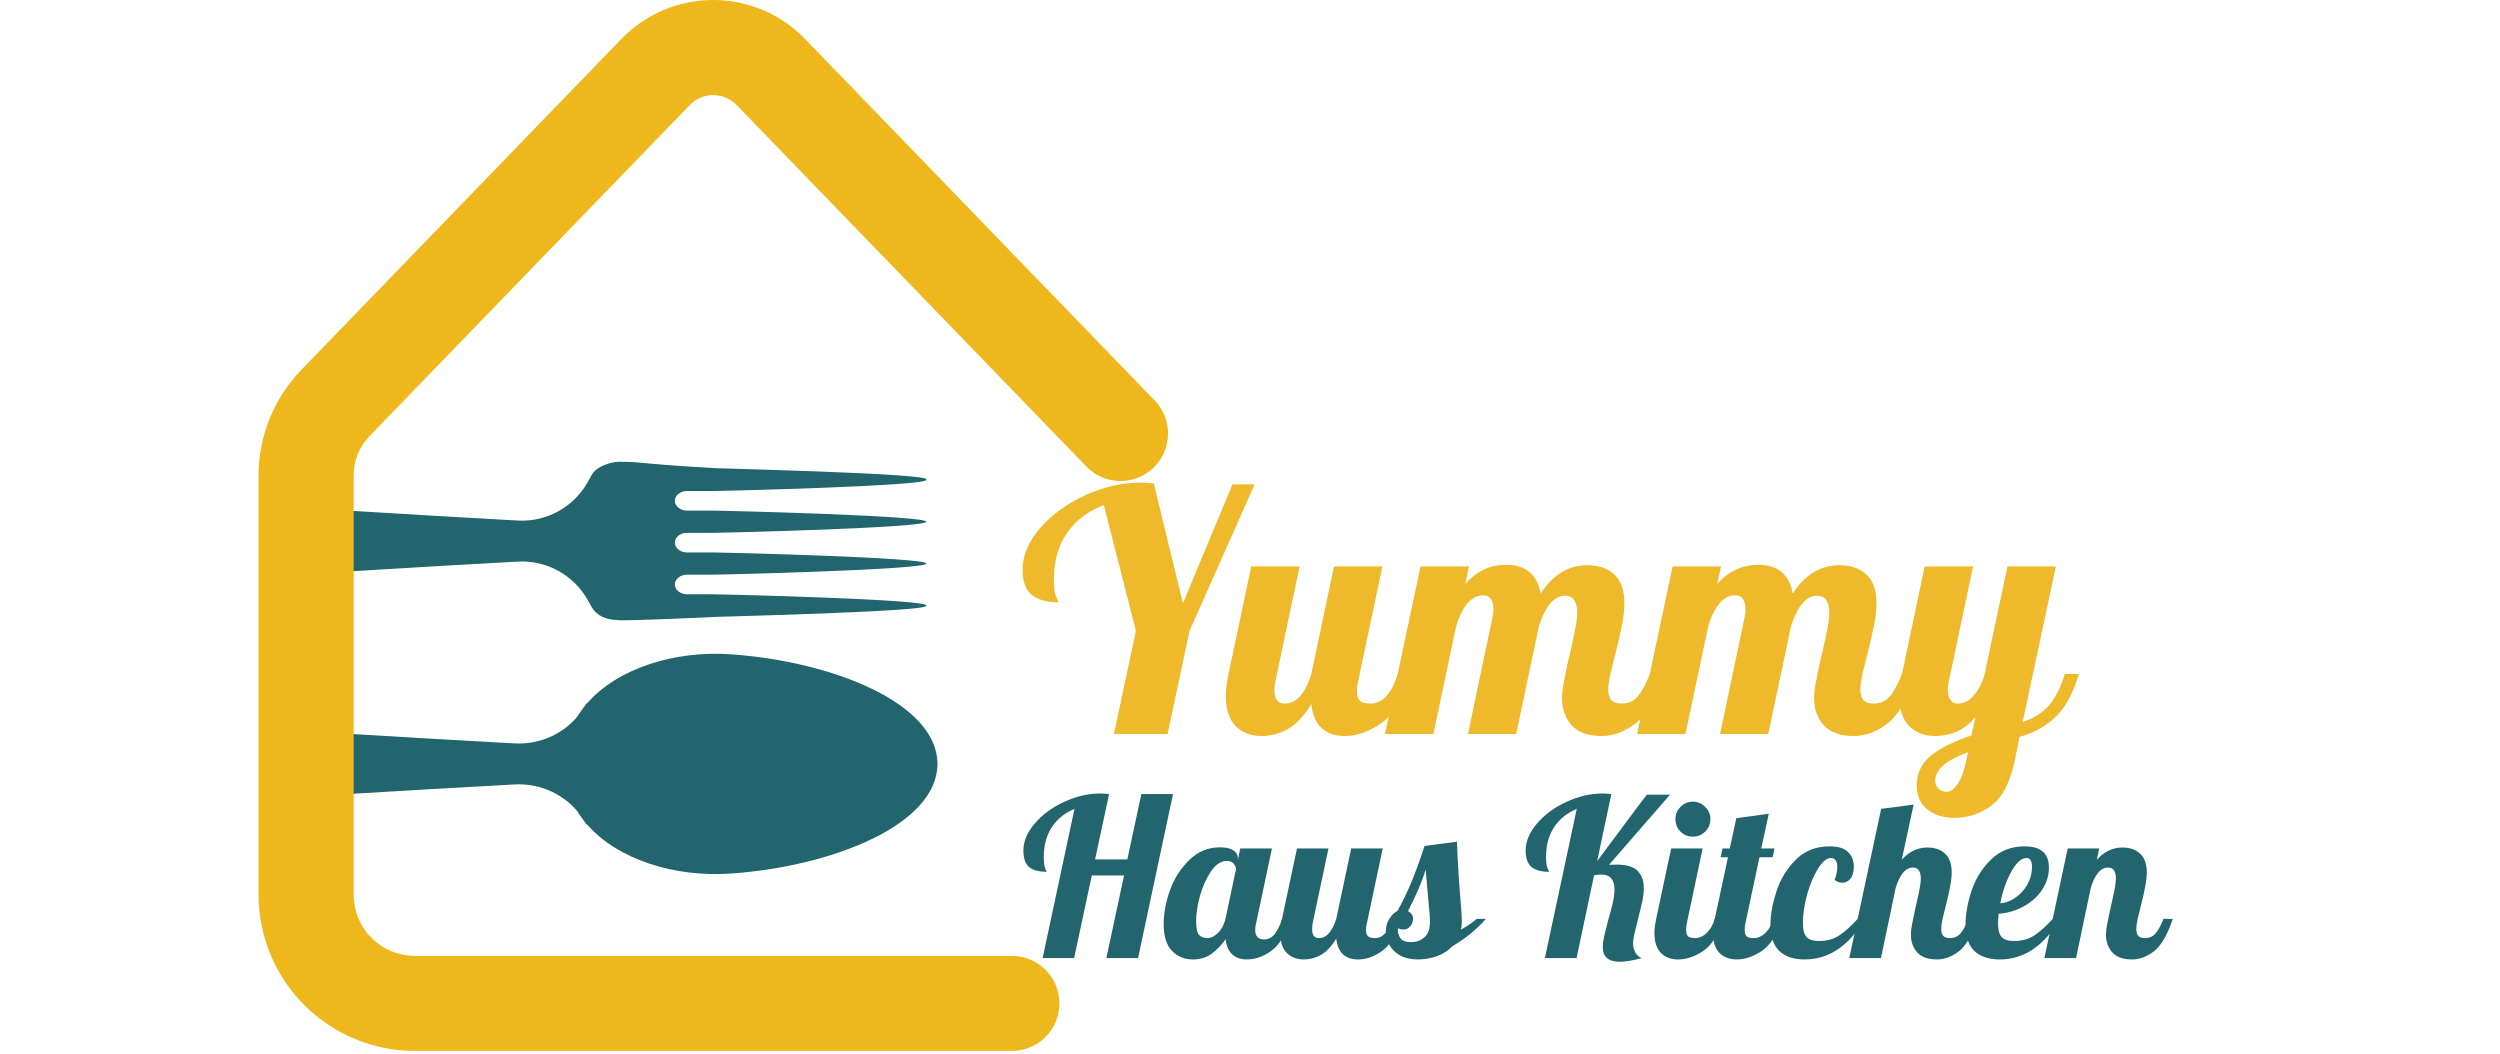 <svg xmlns="http://www.w3.org/2000/svg" xmlns:xlink="http://www.w3.org/1999/xlink" width="268" zoomAndPan="magnify" viewBox="0 0 200.88 84.75" height="113" preserveAspectRatio="xMidYMid meet" version="1.0"><defs><g/><clipPath id="966f2cfd6c"><path d="M 24.465 37.125 L 75 37.125 L 75 50 L 24.465 50 Z M 24.465 37.125 " clip-rule="nonzero"/></clipPath><clipPath id="a26a00ed18"><path d="M 24.465 52 L 75.312 52 L 75.312 70.773 L 24.465 70.773 Z M 24.465 52 " clip-rule="nonzero"/></clipPath><clipPath id="d65b8cf4f1"><path d="M 20.684 0 L 93.969 0 L 93.969 84.5 L 20.684 84.5 Z M 20.684 0 " clip-rule="nonzero"/></clipPath><clipPath id="478740b9f5"><path d="M 83 36 L 93.922 36 L 93.922 46 L 83 46 Z M 83 36 " clip-rule="nonzero"/></clipPath><clipPath id="a79b899c3b"><rect x="0" width="94" y="0" height="50"/></clipPath></defs><g clip-path="url(#966f2cfd6c)"><path fill="#22656e" d="M 74.418 48.707 L 74.418 48.676 C 74.418 48.18 58.02 47.781 57.406 47.781 L 55.191 47.781 C 54.648 47.781 54.199 47.43 54.199 46.996 C 54.195 46.559 54.637 46.203 55.18 46.203 L 57.406 46.203 C 58.02 46.203 74.418 45.805 74.418 45.309 C 74.418 44.816 58.02 44.418 57.406 44.418 L 55.191 44.418 C 54.648 44.418 54.199 44.066 54.199 43.633 C 54.195 43.195 54.637 42.84 55.18 42.84 L 57.406 42.84 C 58.02 42.84 74.418 42.441 74.418 41.945 C 74.418 41.453 58.02 41.055 57.406 41.055 L 55.191 41.055 C 54.648 41.055 54.199 40.703 54.199 40.27 C 54.195 39.832 54.637 39.477 55.18 39.477 L 57.406 39.477 C 58.02 39.477 74.418 39.078 74.418 38.582 L 74.418 38.531 C 74.418 38.062 58.07 37.676 57.488 37.641 C 50.688 37.25 51.98 37.145 49.789 37.129 C 49.523 37.129 49.258 37.16 49.008 37.23 C 48.445 37.379 47.793 37.684 47.531 38.156 L 47.195 38.758 C 46.062 40.777 43.879 41.98 41.566 41.852 C 34.137 41.438 19.891 40.617 14.93 40.113 C 14.93 40.113 1.836 38.746 -4.574 40.113 C -6.781 40.582 -7.883 42.043 -7.883 43.5 C -7.883 44.961 -6.781 46.418 -4.574 46.891 C 1.836 48.254 14.93 46.891 14.93 46.891 C 19.891 46.383 34.137 45.562 41.566 45.152 C 43.879 45.023 46.062 46.223 47.195 48.246 L 47.512 48.812 C 47.871 49.457 48.676 49.859 49.551 49.84 C 49.551 49.84 48.82 50 57.473 49.598 C 58.059 49.57 74.418 49.18 74.418 48.707 " fill-opacity="1" fill-rule="nonzero"/></g><g clip-path="url(#a26a00ed18)"><path fill="#22656e" d="M 58.699 70.234 C 66.973 69.652 75.312 66.266 75.312 61.418 C 75.312 56.574 66.973 53.188 58.699 52.605 C 54.207 52.289 49.574 53.719 47.105 56.59 L 47.105 56.527 L 47.094 56.551 C 47.035 56.637 46.938 56.777 46.879 56.867 C 46.711 57.078 46.555 57.297 46.414 57.523 C 46.359 57.605 46.301 57.688 46.234 57.762 C 45.004 59.117 43.207 59.871 41.32 59.77 C 33.789 59.355 19.359 58.535 14.336 58.031 C 14.336 58.031 13.625 57.957 12.457 57.863 C 10.199 57.676 6.199 57.406 2.281 57.426 C -0.543 57.434 -3.336 57.59 -5.426 58.031 C -7.66 58.5 -8.777 59.961 -8.777 61.422 C -8.777 62.879 -7.66 64.34 -5.426 64.809 C -3.137 65.289 -0.004 65.43 3.094 65.414 C 6.148 65.398 9.176 65.223 11.312 65.066 C 13.148 64.93 14.336 64.809 14.336 64.809 C 19.359 64.305 33.793 63.48 41.32 63.07 C 43.207 62.969 45.008 63.723 46.234 65.078 C 46.301 65.148 46.359 65.23 46.414 65.316 C 46.555 65.543 46.711 65.762 46.879 65.973 C 46.938 66.062 47.035 66.203 47.094 66.289 L 47.105 66.309 L 47.105 66.246 C 49.574 69.117 54.207 70.551 58.699 70.234 " fill-opacity="1" fill-rule="nonzero"/></g><g clip-path="url(#d65b8cf4f1)"><path fill="#eeb71c" d="M 81.289 84.492 L 33.277 84.492 C 32.453 84.492 31.637 84.41 30.828 84.25 C 30.02 84.086 29.238 83.848 28.477 83.531 C 27.715 83.219 26.992 82.832 26.309 82.371 C 25.625 81.914 24.988 81.395 24.406 80.812 C 23.824 80.23 23.305 79.598 22.848 78.91 C 22.391 78.227 22.004 77.504 21.688 76.742 C 21.371 75.984 21.133 75.199 20.973 74.391 C 20.809 73.582 20.727 72.766 20.727 71.945 L 20.727 38.289 C 20.723 36.688 21.023 35.145 21.621 33.66 C 22.223 32.176 23.078 30.859 24.195 29.711 L 49.879 3.152 C 50.359 2.652 50.883 2.207 51.453 1.816 C 52.02 1.422 52.625 1.09 53.258 0.82 C 53.895 0.551 54.551 0.344 55.23 0.207 C 55.906 0.07 56.59 0 57.281 0 C 57.973 0 58.656 0.07 59.336 0.207 C 60.012 0.344 60.668 0.551 61.305 0.82 C 61.941 1.09 62.543 1.422 63.113 1.816 C 63.68 2.207 64.207 2.652 64.684 3.152 L 92.762 32.188 C 93.117 32.551 93.391 32.969 93.578 33.441 C 93.766 33.914 93.855 34.402 93.848 34.91 C 93.84 35.418 93.734 35.906 93.535 36.371 C 93.332 36.836 93.051 37.246 92.684 37.602 C 92.32 37.953 91.898 38.223 91.426 38.41 C 90.953 38.594 90.465 38.684 89.957 38.672 C 89.449 38.664 88.961 38.559 88.496 38.352 C 88.031 38.148 87.625 37.863 87.273 37.496 L 59.191 8.473 C 58.945 8.207 58.652 8.004 58.32 7.859 C 57.988 7.719 57.645 7.645 57.281 7.645 C 56.922 7.645 56.574 7.719 56.242 7.859 C 55.91 8.004 55.621 8.207 55.371 8.473 L 29.688 35.023 C 28.805 35.938 28.367 37.027 28.375 38.297 L 28.375 71.945 C 28.375 72.266 28.41 72.586 28.473 72.902 C 28.535 73.219 28.629 73.523 28.754 73.82 C 28.875 74.121 29.027 74.402 29.207 74.672 C 29.387 74.938 29.59 75.188 29.816 75.414 C 30.043 75.641 30.293 75.844 30.559 76.023 C 30.828 76.203 31.109 76.355 31.41 76.477 C 31.707 76.602 32.012 76.695 32.328 76.758 C 32.645 76.82 32.965 76.852 33.285 76.855 L 81.297 76.855 C 81.805 76.855 82.293 76.949 82.762 77.145 C 83.227 77.34 83.641 77.613 84 77.973 C 84.355 78.332 84.633 78.742 84.828 79.211 C 85.02 79.68 85.117 80.168 85.117 80.672 C 85.117 81.18 85.02 81.668 84.828 82.133 C 84.633 82.602 84.355 83.016 84 83.375 C 83.641 83.73 83.227 84.008 82.762 84.203 C 82.293 84.395 81.805 84.492 81.297 84.492 Z M 81.289 84.492 " fill-opacity="1" fill-rule="nonzero"/></g><g transform="matrix(1, 0, 0, 1, 81, 32)"><g clip-path="url(#a79b899c3b)"><g fill="#eeba2b" fill-opacity="1"><g transform="translate(1.001, 27.02)"><g><path d="M 9.266 -8.297 L 6.688 -18.406 C 5.406 -17.926 4.414 -17.176 3.719 -16.156 C 3.02 -15.145 2.672 -13.898 2.672 -12.422 C 2.672 -11.754 2.734 -11.289 2.859 -11.031 C 2.984 -10.77 3.047 -10.625 3.047 -10.594 C 2.078 -10.594 1.352 -10.797 0.875 -11.203 C 0.395 -11.609 0.156 -12.273 0.156 -13.203 C 0.156 -14.359 0.625 -15.477 1.562 -16.562 C 2.508 -17.645 3.719 -18.523 5.188 -19.203 C 6.664 -19.879 8.145 -20.219 9.625 -20.219 C 9.875 -20.219 10.234 -20.195 10.703 -20.156 L 13.047 -10.516 L 17.031 -20.078 L 18.812 -20.078 L 13.578 -8.297 L 11.812 0 L 7.5 0 Z M 9.266 -8.297 "/></g></g></g><g fill="#eeba2b" fill-opacity="1"><g transform="translate(17.712, 27.02)"><g><path d="M 2.672 0.156 C 1.805 0.156 1.109 -0.109 0.578 -0.641 C 0.047 -1.18 -0.219 -1.992 -0.219 -3.078 C -0.219 -3.523 -0.145 -4.109 0 -4.828 L 1.828 -13.484 L 5.719 -13.484 L 3.781 -4.312 C 3.719 -4.039 3.688 -3.789 3.688 -3.562 C 3.688 -2.82 3.957 -2.453 4.5 -2.453 C 5 -2.453 5.426 -2.66 5.781 -3.078 C 6.145 -3.504 6.438 -4.086 6.656 -4.828 L 8.484 -13.484 L 12.375 -13.484 L 10.438 -4.312 C 10.363 -4.039 10.328 -3.754 10.328 -3.453 C 10.328 -3.086 10.41 -2.828 10.578 -2.672 C 10.742 -2.523 11.023 -2.453 11.422 -2.453 C 11.93 -2.453 12.367 -2.664 12.734 -3.094 C 13.098 -3.531 13.391 -4.109 13.609 -4.828 L 14.75 -4.828 C 14.082 -2.879 13.258 -1.562 12.281 -0.875 C 11.301 -0.188 10.316 0.156 9.328 0.156 C 8.555 0.156 7.941 -0.055 7.484 -0.484 C 7.023 -0.91 6.75 -1.551 6.656 -2.406 C 6.039 -1.414 5.395 -0.738 4.719 -0.375 C 4.051 -0.02 3.367 0.156 2.672 0.156 Z M 2.672 0.156 "/></g></g></g><g fill="#eeba2b" fill-opacity="1"><g transform="translate(31.323, 27.02)"><g><path d="M 16.391 0.156 C 15.297 0.156 14.488 -0.133 13.969 -0.719 C 13.457 -1.301 13.203 -2.023 13.203 -2.891 C 13.203 -3.266 13.25 -3.688 13.344 -4.156 C 13.438 -4.633 13.531 -5.098 13.625 -5.547 C 13.719 -5.992 13.785 -6.285 13.828 -6.422 C 13.973 -7.047 14.109 -7.66 14.234 -8.266 C 14.359 -8.879 14.422 -9.375 14.422 -9.75 C 14.422 -10.664 14.098 -11.125 13.453 -11.125 C 12.984 -11.125 12.566 -10.895 12.203 -10.438 C 11.848 -9.977 11.562 -9.383 11.344 -8.656 L 9.516 0 L 5.641 0 L 7.594 -9.297 C 7.656 -9.516 7.688 -9.738 7.688 -9.969 C 7.688 -10.758 7.414 -11.156 6.875 -11.156 C 6.375 -11.156 5.938 -10.926 5.562 -10.469 C 5.195 -10.008 4.906 -9.406 4.688 -8.656 L 2.859 0 L -1.031 0 L 1.828 -13.484 L 5.719 -13.484 L 5.422 -12.078 C 6.336 -13.098 7.43 -13.609 8.703 -13.609 C 10.285 -13.609 11.211 -12.836 11.484 -11.297 C 12.473 -12.816 13.723 -13.578 15.234 -13.578 C 16.148 -13.578 16.875 -13.328 17.406 -12.828 C 17.945 -12.328 18.219 -11.562 18.219 -10.531 C 18.219 -10.008 18.156 -9.43 18.031 -8.797 C 17.906 -8.16 17.727 -7.383 17.5 -6.469 C 17.352 -5.914 17.219 -5.375 17.094 -4.844 C 16.977 -4.312 16.922 -3.891 16.922 -3.578 C 16.922 -3.223 17 -2.945 17.156 -2.75 C 17.32 -2.551 17.602 -2.453 18 -2.453 C 18.539 -2.453 18.973 -2.645 19.297 -3.031 C 19.617 -3.414 19.941 -4.016 20.266 -4.828 L 21.406 -4.828 C 20.738 -2.848 19.969 -1.52 19.094 -0.844 C 18.227 -0.176 17.328 0.156 16.391 0.156 Z M 16.391 0.156 "/></g></g></g><g fill="#eeba2b" fill-opacity="1"><g transform="translate(51.591, 27.02)"><g><path d="M 16.391 0.156 C 15.297 0.156 14.488 -0.133 13.969 -0.719 C 13.457 -1.301 13.203 -2.023 13.203 -2.891 C 13.203 -3.266 13.25 -3.688 13.344 -4.156 C 13.438 -4.633 13.531 -5.098 13.625 -5.547 C 13.719 -5.992 13.785 -6.285 13.828 -6.422 C 13.973 -7.047 14.109 -7.66 14.234 -8.266 C 14.359 -8.879 14.422 -9.375 14.422 -9.75 C 14.422 -10.664 14.098 -11.125 13.453 -11.125 C 12.984 -11.125 12.566 -10.895 12.203 -10.438 C 11.848 -9.977 11.562 -9.383 11.344 -8.656 L 9.516 0 L 5.641 0 L 7.594 -9.297 C 7.656 -9.516 7.688 -9.738 7.688 -9.969 C 7.688 -10.758 7.414 -11.156 6.875 -11.156 C 6.375 -11.156 5.938 -10.926 5.562 -10.469 C 5.195 -10.008 4.906 -9.406 4.688 -8.656 L 2.859 0 L -1.031 0 L 1.828 -13.484 L 5.719 -13.484 L 5.422 -12.078 C 6.336 -13.098 7.43 -13.609 8.703 -13.609 C 10.285 -13.609 11.211 -12.836 11.484 -11.297 C 12.473 -12.816 13.723 -13.578 15.234 -13.578 C 16.148 -13.578 16.875 -13.328 17.406 -12.828 C 17.945 -12.328 18.219 -11.562 18.219 -10.531 C 18.219 -10.008 18.156 -9.43 18.031 -8.797 C 17.906 -8.16 17.727 -7.383 17.5 -6.469 C 17.352 -5.914 17.219 -5.375 17.094 -4.844 C 16.977 -4.312 16.922 -3.891 16.922 -3.578 C 16.922 -3.223 17 -2.945 17.156 -2.75 C 17.32 -2.551 17.602 -2.453 18 -2.453 C 18.539 -2.453 18.973 -2.645 19.297 -3.031 C 19.617 -3.414 19.941 -4.016 20.266 -4.828 L 21.406 -4.828 C 20.738 -2.848 19.969 -1.52 19.094 -0.844 C 18.227 -0.176 17.328 0.156 16.391 0.156 Z M 16.391 0.156 "/></g></g></g><g fill="#eeba2b" fill-opacity="1"><g transform="translate(71.859, 27.02)"><g><path d="M 4.203 6.734 C 3.336 6.734 2.617 6.508 2.047 6.062 C 1.473 5.613 1.188 4.969 1.188 4.125 C 1.188 3.102 1.598 2.281 2.422 1.656 C 3.254 1.039 4.305 0.523 5.578 0.109 L 5.906 -1.344 C 5.383 -0.77 4.852 -0.375 4.312 -0.156 C 3.77 0.051 3.223 0.156 2.672 0.156 C 1.805 0.156 1.109 -0.109 0.578 -0.641 C 0.047 -1.18 -0.219 -1.992 -0.219 -3.078 C -0.219 -3.523 -0.145 -4.109 0 -4.828 L 1.828 -13.484 L 5.719 -13.484 L 3.781 -4.312 C 3.719 -4.094 3.688 -3.867 3.688 -3.641 C 3.688 -2.848 3.957 -2.453 4.5 -2.453 C 4.969 -2.453 5.379 -2.656 5.734 -3.062 C 6.098 -3.469 6.391 -4 6.609 -4.656 L 8.484 -13.484 L 12.375 -13.484 L 9.703 -0.969 C 10.566 -1.258 11.258 -1.691 11.781 -2.266 C 12.301 -2.836 12.738 -3.691 13.094 -4.828 L 14.234 -4.828 C 13.742 -3.223 13.086 -2.047 12.266 -1.297 C 11.441 -0.555 10.504 -0.051 9.453 0.219 L 9.062 2.156 C 8.695 3.895 8.07 5.094 7.188 5.75 C 6.312 6.406 5.316 6.734 4.203 6.734 Z M 3.578 4.641 C 3.891 4.641 4.188 4.43 4.469 4.016 C 4.758 3.598 4.984 3.004 5.141 2.234 L 5.312 1.453 C 3.551 2.098 2.672 2.863 2.672 3.75 C 2.672 3.977 2.75 4.18 2.906 4.359 C 3.07 4.547 3.297 4.641 3.578 4.641 Z M 3.578 4.641 "/></g></g></g><g fill="#22656e" fill-opacity="1"><g transform="translate(1.001, 45.031)"><g><path d="M 4.328 -12 C 3.535 -11.664 2.926 -11.172 2.5 -10.516 C 2.07 -9.859 1.859 -9.062 1.859 -8.125 C 1.859 -7.695 1.895 -7.395 1.969 -7.219 C 2.051 -7.051 2.094 -6.957 2.094 -6.938 C 1.457 -6.938 0.984 -7.066 0.672 -7.328 C 0.367 -7.598 0.219 -8.035 0.219 -8.641 C 0.219 -9.391 0.523 -10.117 1.141 -10.828 C 1.754 -11.547 2.539 -12.125 3.5 -12.562 C 4.469 -13.008 5.438 -13.234 6.406 -13.234 C 6.57 -13.234 6.805 -13.219 7.109 -13.188 L 5.984 -7.938 L 8.578 -7.938 L 9.703 -13.188 L 12.25 -13.188 L 9.438 0 L 6.891 0 L 8.312 -6.641 L 5.719 -6.641 L 4.297 0 L 1.766 0 Z M 4.328 -12 "/></g></g></g><g fill="#22656e" fill-opacity="1"><g transform="translate(12.734, 45.031)"><g><path d="M 2.109 0.109 C 1.441 0.109 0.883 -0.117 0.438 -0.578 C -0.008 -1.035 -0.234 -1.754 -0.234 -2.734 C -0.234 -3.609 -0.062 -4.523 0.281 -5.484 C 0.633 -6.441 1.156 -7.25 1.844 -7.906 C 2.531 -8.57 3.348 -8.906 4.297 -8.906 C 4.785 -8.906 5.145 -8.82 5.375 -8.656 C 5.613 -8.5 5.734 -8.285 5.734 -8.016 L 5.734 -7.891 L 5.922 -8.812 L 8.469 -8.812 L 7.203 -2.828 C 7.148 -2.648 7.125 -2.461 7.125 -2.266 C 7.125 -1.754 7.363 -1.5 7.844 -1.5 C 8.176 -1.5 8.461 -1.648 8.703 -1.953 C 8.941 -2.266 9.133 -2.664 9.281 -3.156 L 10.016 -3.156 C 9.578 -1.883 9.035 -1.02 8.391 -0.562 C 7.754 -0.113 7.113 0.109 6.469 0.109 C 5.977 0.109 5.582 -0.023 5.281 -0.297 C 4.977 -0.578 4.801 -0.984 4.75 -1.516 C 4.406 -1.035 4.023 -0.645 3.609 -0.344 C 3.191 -0.039 2.691 0.109 2.109 0.109 Z M 3.266 -1.609 C 3.555 -1.609 3.844 -1.742 4.125 -2.016 C 4.414 -2.297 4.617 -2.676 4.734 -3.156 L 5.578 -7.141 C 5.578 -7.297 5.516 -7.445 5.391 -7.594 C 5.273 -7.738 5.094 -7.812 4.844 -7.812 C 4.375 -7.812 3.953 -7.535 3.578 -6.984 C 3.203 -6.441 2.906 -5.785 2.688 -5.016 C 2.477 -4.242 2.375 -3.566 2.375 -2.984 C 2.375 -2.391 2.457 -2.008 2.625 -1.844 C 2.801 -1.688 3.016 -1.609 3.266 -1.609 Z M 3.266 -1.609 "/></g></g></g><g fill="#22656e" fill-opacity="1"><g transform="translate(22.015, 45.031)"><g><path d="M 1.75 0.109 C 1.188 0.109 0.727 -0.066 0.375 -0.422 C 0.031 -0.773 -0.141 -1.305 -0.141 -2.016 C -0.141 -2.305 -0.094 -2.688 0 -3.156 L 1.203 -8.812 L 3.734 -8.812 L 2.469 -2.828 C 2.438 -2.648 2.422 -2.484 2.422 -2.328 C 2.422 -1.848 2.598 -1.609 2.953 -1.609 C 3.273 -1.609 3.551 -1.742 3.781 -2.016 C 4.02 -2.297 4.211 -2.676 4.359 -3.156 L 5.562 -8.812 L 8.094 -8.812 L 6.828 -2.828 C 6.773 -2.648 6.75 -2.461 6.75 -2.266 C 6.75 -2.023 6.805 -1.852 6.922 -1.75 C 7.035 -1.656 7.223 -1.609 7.484 -1.609 C 7.805 -1.609 8.086 -1.75 8.328 -2.031 C 8.578 -2.312 8.77 -2.688 8.906 -3.156 L 9.656 -3.156 C 9.219 -1.883 8.676 -1.02 8.031 -0.562 C 7.395 -0.113 6.754 0.109 6.109 0.109 C 5.598 0.109 5.191 -0.031 4.891 -0.312 C 4.598 -0.594 4.422 -1.008 4.359 -1.562 C 3.953 -0.914 3.531 -0.473 3.094 -0.234 C 2.656 -0.004 2.207 0.109 1.75 0.109 Z M 1.75 0.109 "/></g></g></g><g fill="#22656e" fill-opacity="1"><g transform="translate(30.925, 45.031)"><g><path d="M 2.016 0.109 C 1.453 0.109 0.973 0 0.578 -0.219 C 0.191 -0.438 -0.094 -0.719 -0.281 -1.062 C -0.469 -1.414 -0.562 -1.781 -0.562 -2.156 C -0.562 -2.539 -0.469 -2.875 -0.281 -3.156 C -0.102 -3.445 0.113 -3.66 0.375 -3.797 C 0.832 -4.617 1.227 -5.445 1.562 -6.281 C 1.906 -7.125 2.234 -8.035 2.547 -9.016 L 5.156 -9.359 C 5.207 -7.859 5.305 -6.234 5.453 -4.484 C 5.516 -3.773 5.547 -3.266 5.547 -2.953 C 5.547 -2.68 5.52 -2.457 5.469 -2.281 C 6.02 -2.594 6.441 -2.883 6.734 -3.156 L 7.484 -3.156 C 6.723 -2.289 5.82 -1.555 4.781 -0.953 C 4.438 -0.586 4.016 -0.316 3.516 -0.141 C 3.016 0.023 2.516 0.109 2.016 0.109 Z M 1.453 -1.281 C 1.879 -1.281 2.238 -1.41 2.531 -1.672 C 2.832 -1.93 2.984 -2.348 2.984 -2.922 C 2.984 -3.273 2.945 -3.77 2.875 -4.406 C 2.758 -5.75 2.68 -6.648 2.641 -7.109 C 2.359 -6.18 1.883 -5.07 1.219 -3.781 C 1.488 -3.633 1.625 -3.426 1.625 -3.156 C 1.625 -2.938 1.551 -2.738 1.406 -2.562 C 1.258 -2.383 1.07 -2.297 0.844 -2.297 C 0.594 -2.297 0.438 -2.367 0.375 -2.516 C 0.375 -2.098 0.457 -1.785 0.625 -1.578 C 0.789 -1.379 1.066 -1.281 1.453 -1.281 Z M 1.453 -1.281 "/></g></g></g><g fill="#22656e" fill-opacity="1"><g transform="translate(37.665, 45.031)"><g/></g><g transform="translate(41.493, 45.031)"><g><path d="M 7.688 0.297 C 6.77 0.297 6.312 -0.094 6.312 -0.875 C 6.312 -1.133 6.348 -1.43 6.422 -1.766 C 6.504 -2.109 6.613 -2.539 6.75 -3.062 C 6.914 -3.625 7.039 -4.098 7.125 -4.484 C 7.207 -4.867 7.25 -5.211 7.25 -5.516 C 7.25 -6.316 6.895 -6.719 6.188 -6.719 C 5.988 -6.719 5.797 -6.695 5.609 -6.656 L 4.203 0 L 1.656 0 L 4.219 -12 C 3.426 -11.664 2.816 -11.172 2.391 -10.516 C 1.961 -9.859 1.75 -9.062 1.75 -8.125 C 1.75 -7.695 1.789 -7.395 1.875 -7.219 C 1.957 -7.051 2 -6.957 2 -6.938 C 1.363 -6.938 0.891 -7.066 0.578 -7.328 C 0.266 -7.598 0.109 -8.035 0.109 -8.641 C 0.109 -9.391 0.414 -10.117 1.031 -10.828 C 1.645 -11.547 2.43 -12.125 3.391 -12.562 C 4.359 -13.008 5.328 -13.234 6.297 -13.234 C 6.461 -13.234 6.695 -13.219 7 -13.188 L 5.859 -7.797 L 7.672 -10.234 C 9.117 -12.18 9.848 -13.148 9.859 -13.141 L 11.719 -13.141 L 6.812 -7.5 L 7.422 -7.516 C 8.223 -7.516 8.785 -7.348 9.109 -7.016 C 9.441 -6.68 9.609 -6.219 9.609 -5.625 C 9.609 -5.281 9.566 -4.914 9.484 -4.531 C 9.398 -4.156 9.285 -3.688 9.141 -3.125 C 9.047 -2.758 8.957 -2.398 8.875 -2.047 C 8.789 -1.691 8.75 -1.398 8.75 -1.172 C 8.75 -0.898 8.812 -0.656 8.938 -0.438 C 9.062 -0.227 9.227 -0.082 9.438 0 C 8.719 0.195 8.133 0.297 7.688 0.297 Z M 7.688 0.297 "/></g></g></g><g fill="#22656e" fill-opacity="1"><g transform="translate(52.097, 45.031)"><g><path d="M 2.953 -9.766 C 2.555 -9.766 2.223 -9.898 1.953 -10.172 C 1.68 -10.441 1.547 -10.773 1.547 -11.172 C 1.547 -11.555 1.68 -11.883 1.953 -12.156 C 2.223 -12.438 2.555 -12.578 2.953 -12.578 C 3.336 -12.578 3.664 -12.438 3.938 -12.156 C 4.219 -11.883 4.359 -11.555 4.359 -11.172 C 4.359 -10.773 4.219 -10.441 3.938 -10.172 C 3.664 -9.898 3.336 -9.766 2.953 -9.766 Z M 1.75 0.109 C 1.188 0.109 0.727 -0.066 0.375 -0.422 C 0.031 -0.773 -0.141 -1.305 -0.141 -2.016 C -0.141 -2.305 -0.094 -2.688 0 -3.156 L 1.203 -8.812 L 3.734 -8.812 L 2.469 -2.828 C 2.426 -2.648 2.406 -2.461 2.406 -2.266 C 2.406 -2.023 2.457 -1.852 2.562 -1.75 C 2.676 -1.656 2.863 -1.609 3.125 -1.609 C 3.469 -1.609 3.785 -1.75 4.078 -2.031 C 4.367 -2.32 4.578 -2.695 4.703 -3.156 L 5.453 -3.156 C 5.016 -1.883 4.453 -1.02 3.766 -0.562 C 3.086 -0.113 2.414 0.109 1.75 0.109 Z M 1.75 0.109 "/></g></g></g><g fill="#22656e" fill-opacity="1"><g transform="translate(56.808, 45.031)"><g><path d="M 1.75 0.109 C 1.188 0.109 0.727 -0.066 0.375 -0.422 C 0.031 -0.773 -0.141 -1.305 -0.141 -2.016 C -0.141 -2.305 -0.094 -2.688 0 -3.156 L 1.062 -8.109 L 0.469 -8.109 L 0.625 -8.812 L 1.203 -8.812 L 1.734 -11.25 L 4.344 -11.609 L 3.734 -8.812 L 4.797 -8.812 L 4.656 -8.109 L 3.594 -8.109 L 2.469 -2.828 C 2.426 -2.648 2.406 -2.461 2.406 -2.266 C 2.406 -2.023 2.457 -1.852 2.562 -1.75 C 2.676 -1.656 2.863 -1.609 3.125 -1.609 C 3.469 -1.609 3.785 -1.75 4.078 -2.031 C 4.367 -2.32 4.578 -2.695 4.703 -3.156 L 5.453 -3.156 C 5.016 -1.883 4.453 -1.02 3.766 -0.562 C 3.086 -0.113 2.414 0.109 1.75 0.109 Z M 1.75 0.109 "/></g></g></g><g fill="#22656e" fill-opacity="1"><g transform="translate(61.519, 45.031)"><g><path d="M 2.516 0.109 C 1.648 0.109 0.973 -0.113 0.484 -0.562 C 0.004 -1.02 -0.234 -1.734 -0.234 -2.703 C -0.234 -3.516 -0.07 -4.406 0.25 -5.375 C 0.57 -6.352 1.086 -7.195 1.797 -7.906 C 2.516 -8.625 3.422 -8.984 4.516 -8.984 C 5.223 -8.984 5.723 -8.828 6.016 -8.516 C 6.316 -8.211 6.469 -7.828 6.469 -7.359 C 6.469 -6.941 6.379 -6.617 6.203 -6.391 C 6.023 -6.172 5.805 -6.062 5.547 -6.062 C 5.336 -6.062 5.129 -6.133 4.922 -6.281 C 5.066 -6.664 5.141 -7.016 5.141 -7.328 C 5.141 -7.547 5.098 -7.719 5.016 -7.844 C 4.93 -7.977 4.805 -8.047 4.641 -8.047 C 4.285 -8.047 3.93 -7.754 3.578 -7.172 C 3.223 -6.598 2.93 -5.898 2.703 -5.078 C 2.484 -4.254 2.375 -3.516 2.375 -2.859 C 2.375 -2.285 2.473 -1.895 2.672 -1.688 C 2.879 -1.477 3.207 -1.375 3.656 -1.375 C 4.289 -1.375 4.832 -1.52 5.281 -1.812 C 5.738 -2.113 6.238 -2.562 6.781 -3.156 L 7.375 -3.156 C 6.07 -0.977 4.453 0.109 2.516 0.109 Z M 2.516 0.109 "/></g></g></g><g fill="#22656e" fill-opacity="1"><g transform="translate(68.294, 45.031)"><g><path d="M 6.375 0.109 C 5.656 0.109 5.125 -0.082 4.781 -0.469 C 4.445 -0.852 4.281 -1.328 4.281 -1.891 C 4.281 -2.141 4.312 -2.414 4.375 -2.719 C 4.438 -3.031 4.5 -3.332 4.562 -3.625 C 4.625 -3.926 4.664 -4.117 4.688 -4.203 C 4.781 -4.609 4.867 -5.008 4.953 -5.406 C 5.035 -5.812 5.078 -6.141 5.078 -6.391 C 5.078 -6.984 4.867 -7.281 4.453 -7.281 C 4.141 -7.281 3.863 -7.129 3.625 -6.828 C 3.395 -6.535 3.207 -6.145 3.062 -5.656 L 1.875 0 L -0.672 0 L 1.891 -12 L 4.5 -12.344 L 3.547 -7.906 C 4.129 -8.562 4.816 -8.891 5.609 -8.891 C 6.211 -8.891 6.688 -8.723 7.031 -8.391 C 7.383 -8.066 7.562 -7.566 7.562 -6.891 C 7.562 -6.555 7.52 -6.18 7.438 -5.766 C 7.363 -5.348 7.25 -4.836 7.094 -4.234 C 7 -3.867 6.91 -3.508 6.828 -3.156 C 6.754 -2.812 6.719 -2.539 6.719 -2.344 C 6.719 -2.113 6.77 -1.93 6.875 -1.797 C 6.977 -1.672 7.16 -1.609 7.422 -1.609 C 7.773 -1.609 8.055 -1.734 8.266 -1.984 C 8.484 -2.234 8.695 -2.625 8.906 -3.156 L 9.656 -3.156 C 9.219 -1.863 8.711 -0.992 8.141 -0.547 C 7.566 -0.109 6.977 0.109 6.375 0.109 Z M 6.375 0.109 "/></g></g></g><g fill="#22656e" fill-opacity="1"><g transform="translate(77.204, 45.031)"><g><path d="M 2.516 0.109 C 1.648 0.109 0.973 -0.113 0.484 -0.562 C 0.004 -1.02 -0.234 -1.734 -0.234 -2.703 C -0.234 -3.516 -0.078 -4.406 0.234 -5.375 C 0.555 -6.352 1.078 -7.195 1.797 -7.906 C 2.516 -8.625 3.426 -8.984 4.531 -8.984 C 5.82 -8.984 6.469 -8.414 6.469 -7.281 C 6.469 -6.625 6.281 -6.02 5.906 -5.469 C 5.531 -4.914 5.031 -4.473 4.406 -4.141 C 3.781 -3.805 3.117 -3.613 2.422 -3.562 C 2.391 -3.207 2.375 -2.973 2.375 -2.859 C 2.375 -2.285 2.473 -1.895 2.672 -1.688 C 2.879 -1.477 3.207 -1.375 3.656 -1.375 C 4.289 -1.375 4.832 -1.52 5.281 -1.812 C 5.738 -2.113 6.238 -2.562 6.781 -3.156 L 7.375 -3.156 C 6.07 -0.977 4.453 0.109 2.516 0.109 Z M 2.562 -4.406 C 2.988 -4.438 3.398 -4.594 3.797 -4.875 C 4.191 -5.156 4.508 -5.508 4.75 -5.938 C 4.988 -6.375 5.109 -6.836 5.109 -7.328 C 5.109 -7.805 4.961 -8.047 4.672 -8.047 C 4.254 -8.047 3.844 -7.676 3.438 -6.938 C 3.031 -6.195 2.738 -5.352 2.562 -4.406 Z M 2.562 -4.406 "/></g></g></g><g clip-path="url(#478740b9f5)"><g fill="#22656e" fill-opacity="1"><g transform="translate(83.979, 45.031)"><g><path d="M 6.375 0.109 C 5.656 0.109 5.125 -0.082 4.781 -0.469 C 4.445 -0.852 4.281 -1.328 4.281 -1.891 C 4.281 -2.141 4.312 -2.414 4.375 -2.719 C 4.438 -3.031 4.5 -3.332 4.562 -3.625 C 4.625 -3.926 4.664 -4.117 4.688 -4.203 C 4.781 -4.609 4.867 -5.008 4.953 -5.406 C 5.035 -5.812 5.078 -6.141 5.078 -6.391 C 5.078 -6.984 4.867 -7.281 4.453 -7.281 C 4.141 -7.281 3.863 -7.129 3.625 -6.828 C 3.395 -6.535 3.207 -6.145 3.062 -5.656 L 1.875 0 L -0.672 0 L 1.203 -8.812 L 3.734 -8.812 L 3.547 -7.906 C 4.129 -8.562 4.816 -8.891 5.609 -8.891 C 6.211 -8.891 6.688 -8.723 7.031 -8.391 C 7.383 -8.066 7.562 -7.566 7.562 -6.891 C 7.562 -6.555 7.52 -6.18 7.438 -5.766 C 7.363 -5.348 7.25 -4.836 7.094 -4.234 C 7 -3.867 6.91 -3.508 6.828 -3.156 C 6.754 -2.812 6.719 -2.539 6.719 -2.344 C 6.719 -2.113 6.77 -1.93 6.875 -1.797 C 6.977 -1.672 7.16 -1.609 7.422 -1.609 C 7.773 -1.609 8.055 -1.734 8.266 -1.984 C 8.484 -2.234 8.695 -2.625 8.906 -3.156 L 9.656 -3.156 C 9.219 -1.863 8.711 -0.992 8.141 -0.547 C 7.566 -0.109 6.977 0.109 6.375 0.109 Z M 6.375 0.109 "/></g></g></g></g></g></g></svg>